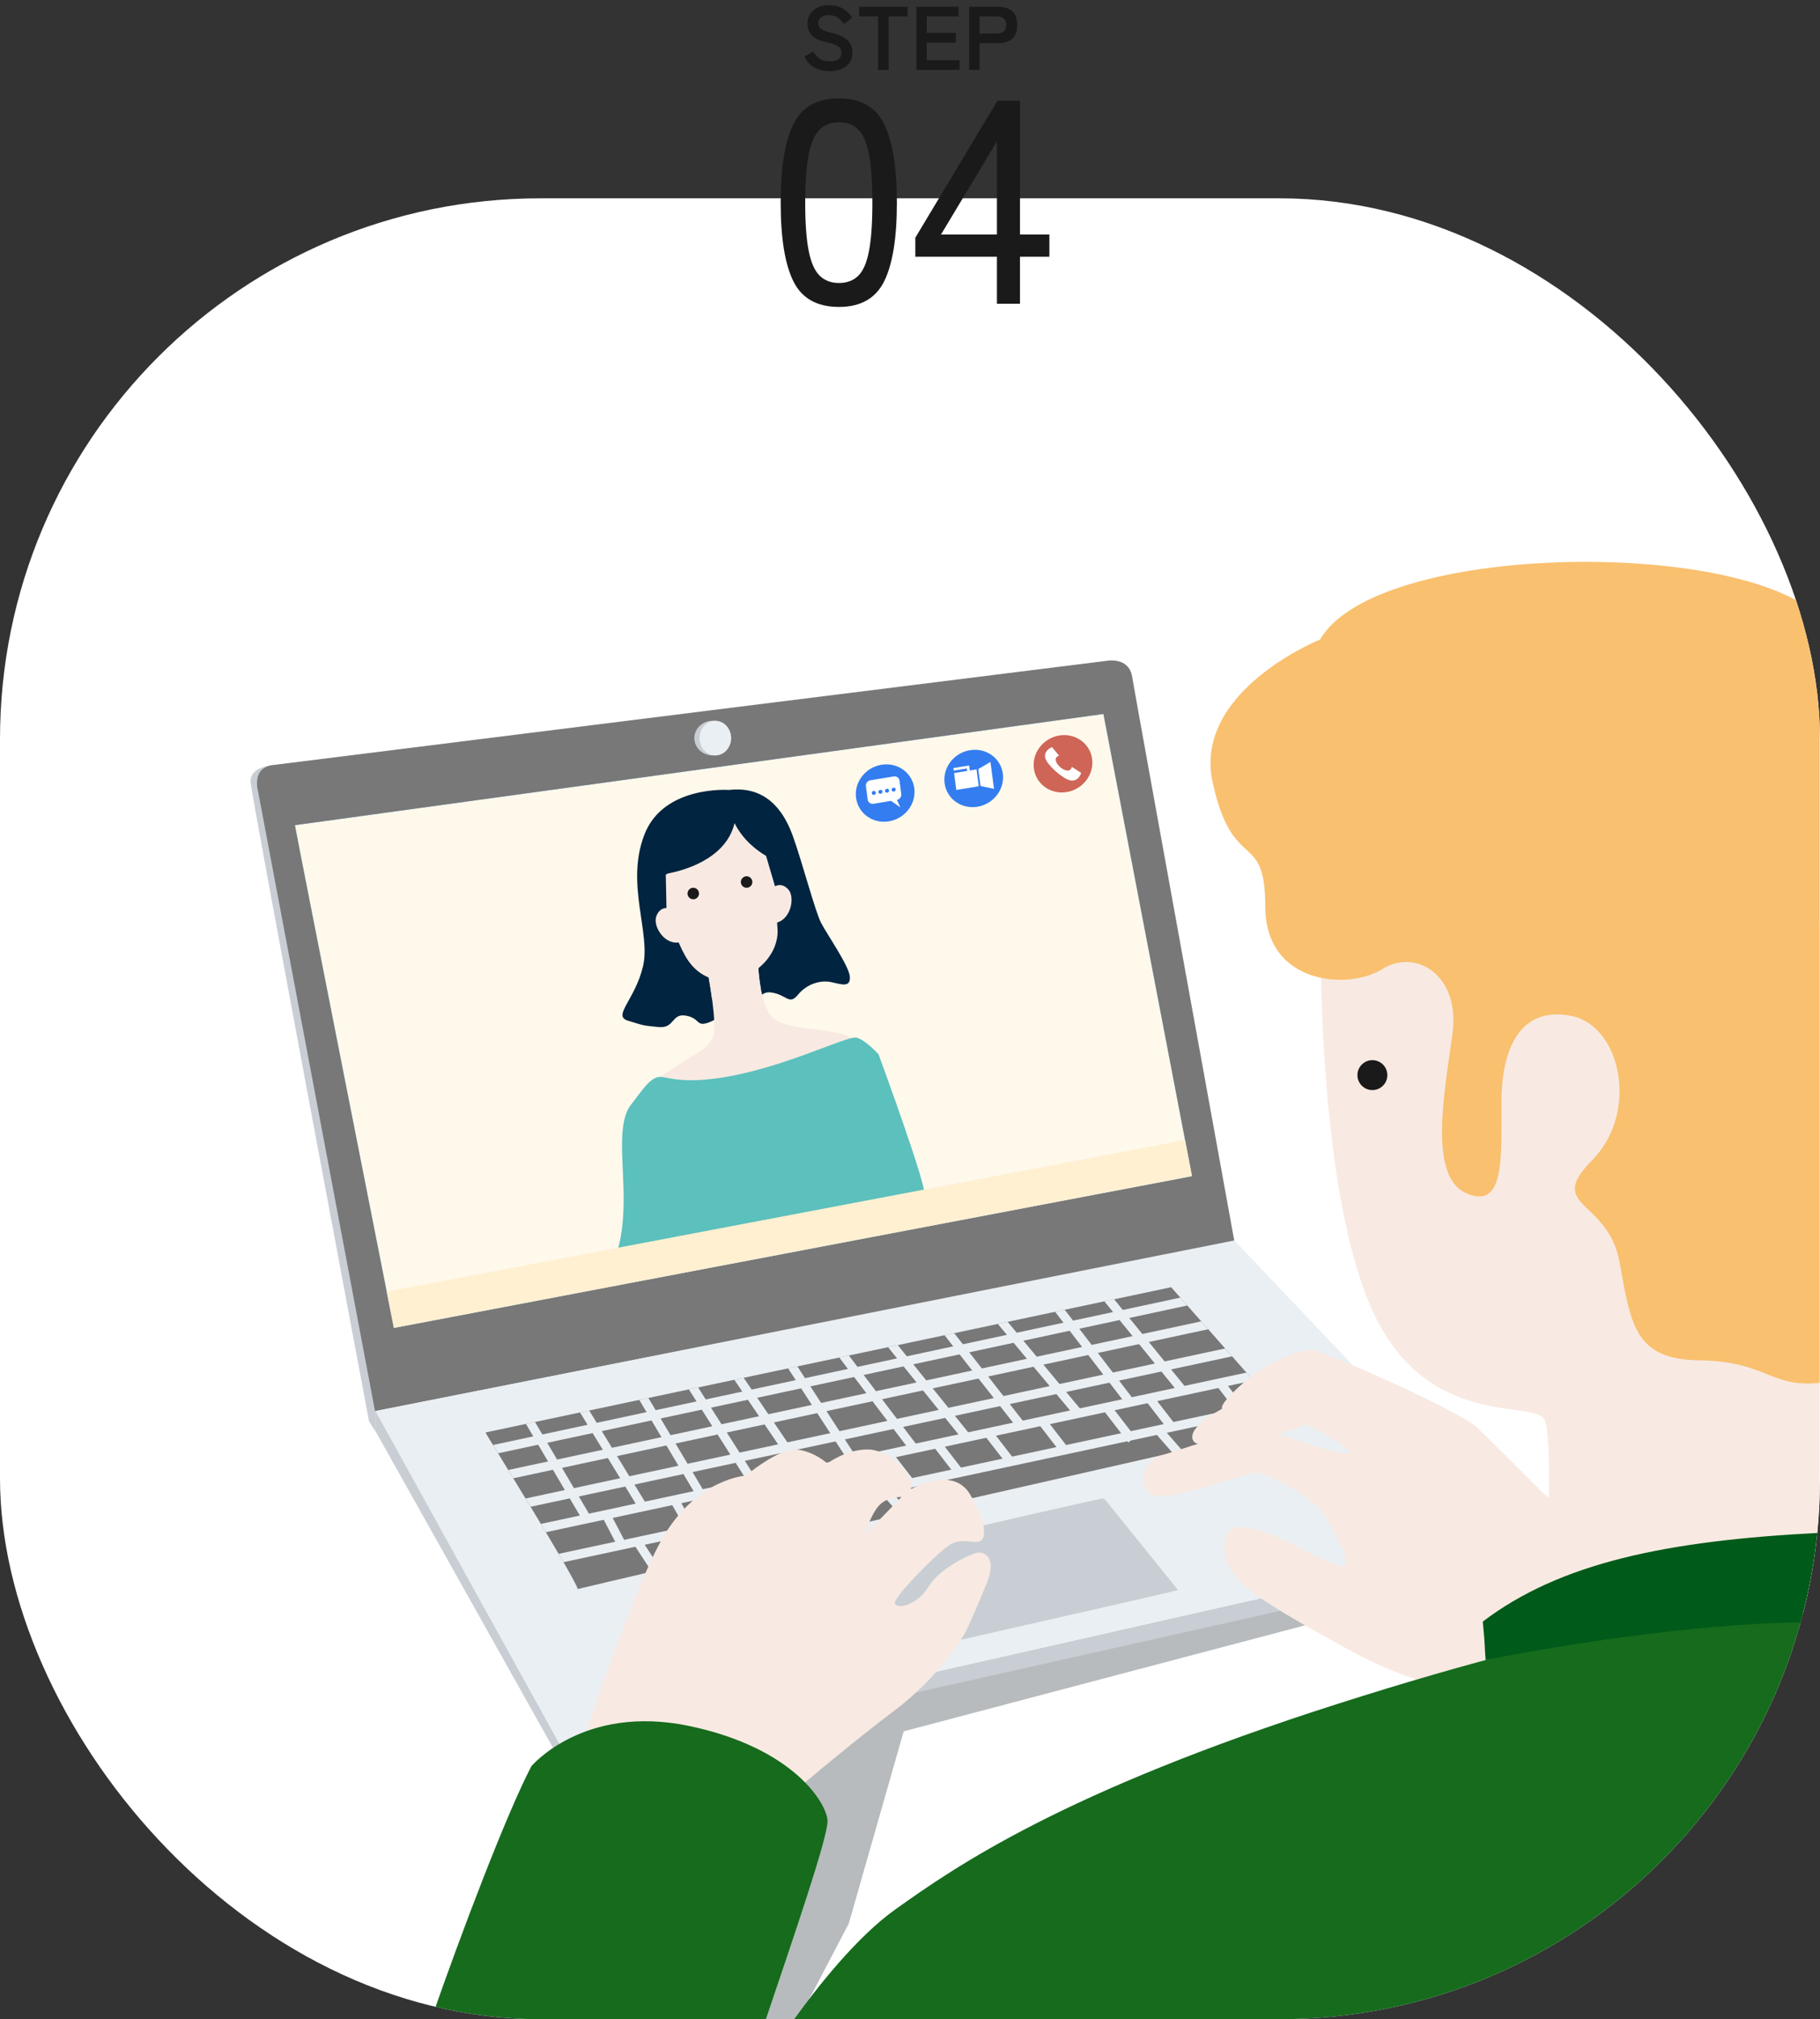 <?xml version="1.0" encoding="UTF-8"?><svg xmlns="http://www.w3.org/2000/svg" xmlns:xlink="http://www.w3.org/1999/xlink" viewBox="0 0 202 224"><rect x="0" y="0" width="202" height="224" fill="#333333" stroke="none"/><defs><style>.cls-1,.cls-2,.cls-3,.cls-4{fill:none;}.cls-5{clip-rule:evenodd;}.cls-5,.cls-6{fill:#0255a1;}.cls-2{clip-path:url(#clippath-1);}.cls-7,.cls-8{fill:#fff;}.cls-9{fill:#1a1a1a;}.cls-3,.cls-10,.cls-11,.cls-12,.cls-13,.cls-14,.cls-15,.cls-16,.cls-17,.cls-18,.cls-19,.cls-20,.cls-21,.cls-8,.cls-22,.cls-23,.cls-6{fill-rule:evenodd;}.cls-10{fill:#f9c06f;}.cls-11{fill:#f8eae2;}.cls-12{fill:#347df0;}.cls-13{fill:#5cc0bd;}.cls-14{fill:#787878;}.cls-15{fill:#166b1d;}.cls-16{fill:#c8ced4;}.cls-17{fill:#cf6557;}.cls-18{fill:#b7bbbd;}.cls-19{fill:#eaeff3;}.cls-20{fill:#fff9eb;}.cls-21{fill:#fff0d2;}.cls-22{fill:#005a19;}.cls-23{fill:#012440;}.cls-4{clip-path:url(#clippath);}</style><clipPath id="clippath"><path class="cls-5" d="m32.733,91.542l89.734-12.335,9.831,51.269-88.584,16.839s-10.982-55.559-10.982-55.774h0Z"/></clipPath><clipPath id="clippath-1"><rect class="cls-1" y="22" width="202" height="202" rx="60" ry="60"/></clipPath></defs><g id="bg"><rect class="cls-7" y="22" width="202" height="202" rx="60" ry="60"/></g><g id="_04"><path class="cls-18" d="m88.65,224c-19.276,0-39.595-1.501-39.595-1.501l9.035-18.425,8.691-12.01-19.563-34.903,87.691-16.864,27.28,35.43-61.888,16.337-6.092,21.317-5.559,10.618Z"/><path class="cls-16" d="m30.432,84.892s-2.798.054-2.615,1.958c.183,1.904,13.139,70.803,13.139,70.803,0,0,.719,1.207.719,1.14v-2.253l-12.616-68.39s-.538-2.091,1.373-3.258h0Z"/><path class="cls-14" d="m30.118,84.892l92.715-11.584s2.458-.483,2.824,1.77c.366,2.252,11.348,62.639,11.348,62.639l-95.382,18.824-12.969-68.698s-.784-2.521,1.464-2.95h0Z"/><path class="cls-6" d="m32.733,91.542l89.734-12.335,9.831,51.269-88.584,16.839s-10.982-55.559-10.982-55.774h0Z"/><g class="cls-4"><polygon class="cls-20" points="31.242 89.244 124.65 75.086 136.327 140.56 42.919 154.718 31.242 89.244 31.242 89.244"/><path class="cls-23" d="m80.927,87.633s-7.277-.54-9.403,4.946c-2.127,5.486.724,10.888-.156,14.613-.88,3.725-3.423,5.499-1.687,6.031,1.736.533,1.573.535,3.408.713,1.834.178,1.399-1.562,3.068-1.26,1.669.302,1.015,1.427,2.83.616,1.815-.811.864-1.869,2.996-1.397,2.131.472,1.855-2.05,3.614-1.796,1.759.254,1.976,1.459,2.967.253.991-1.205,2.511-1.665,3.723-1.392,1.212.273,2.102.581,2.039-.595-.062-1.175-2.51-4.67-3.194-5.986-.684-1.316-2.147-6.963-3.194-9.797-1.047-2.834-3.061-5.412-7.011-4.949h0Z"/><path class="cls-11" d="m74.307,100.753s-1.036-.289-1.464.895c-.413,1.145.998,3.369,2.762,2.84,0,0-1.27-3.741-1.298-3.735h0Z"/><path class="cls-11" d="m85.835,98.423s.863-.673,1.672.262c.782.904.242,3.522-1.582,3.718,0,0-.119-3.974-.09-3.979h0Z"/><path class="cls-11" d="m84.119,106.171s-.038,5.917,2.141,7.091c2.179,1.174,7.622.775,8.661,2.24,1.039,1.465,1.316,2.506,1.316,2.506,0,0-25.204,5.276-25.064,4.851.14-.424-1.075-1.093,2.395-3.591,3.47-2.498,5.54-2.844,5.697-4.953.157-2.109-.812-7-.812-7,0,0,5.609-1.133,5.667-1.145h0Z"/><path class="cls-11" d="m84.119,106.171s-.011,1.787.34,3.591c-.213.169-.444.333-.695.488-1.436.892-3.192,1.143-4.739.536-.244-1.806-.574-3.47-.574-3.47,0,0,5.609-1.133,5.667-1.145h0Z"/><path class="cls-11" d="m74.133,96.897l-.239.132c.012.865.077,3.679.077,3.679l-.004-.005c.603,2.015,1.464,4.475,2.404,5.846,1.779,2.595,4.822,2.772,7.074,1.373,2.252-1.399,2.96-3.431,2.85-4.871-.059-.767-.176-2.896-.274-4.718l-.998-3.389c-.967-.562-2.542-1.712-3.496-3.632-.979,4.146-6.046,5.339-7.395,5.585h0Z"/><path class="cls-13" d="m73.379,119.466c.88.078,2.592.787,7.171.006,6.74-1.149,13.511-4.604,14.509-4.363.998.24,2.45,1.85,2.45,1.85,0,0,5.731,15.564,5.061,15.7-.669.135-34.072,6.154-34.072,6.154,0,0,.739-1.855.721-5.933-.018-4.078-.733-8.381.822-10.34,1.173-1.477,2.17-3.177,3.337-3.074h0Z"/><polygon class="cls-21" points="39.326 143.973 134.411 125.917 137.004 140.457 43.355 154.652 39.326 143.973 39.326 143.973"/></g><polygon class="cls-19" points="41.675 156.54 62.853 194.777 168.589 170.859 137.004 137.609 41.675 156.54 41.675 156.54"/><path class="cls-14" d="m53.878,158.913l76.106-16.117,13.523,15.331s-66.049,14.932-79.387,18.155c-.247-1.178-10.239-17.289-10.242-17.369h0Z"/><path class="cls-19" d="m58.369,157.962l1.012-.214.816,1.386,5.017-1.075-.836-1.369,1.019-.216.835,1.367,5.529-1.185-.809-1.358,1.013-.214.807,1.355,4.536-.972-.85-1.335,1.024-.217.848,1.332,4.062-.871-.89-1.313,1.036-.219.888,1.31,4.895-1.049-.85-1.306,1.029-.218.848,1.304,4.765-1.022-.962-1.267,1.063-.225.961,1.265,4.394-.942-1.005-1.244,1.078-.228,1.003,1.241,5.157-1.106-.969-1.235,1.072-.227.967,1.233,4.886-1.047-1.011-1.211,1.089-.231,1.009,1.208,5.191-1.113-.93-1.212,1.065-.226.928,1.209,4.439-.952-.967-1.19,1.082-.229.965,1.187,6.386-1.369.772.875-6.437,1.38,1.448,1.781,6.54-1.402.772.875-6.592,1.413,1.754,2.157,6.717-1.44.772.875-6.769,1.451,1.485,1.826,6.875-1.474.771.875-2.82.605,1.793,2.319,3.033-.65.772.875-5.949,1.275,1.656,1.895-1.091.247-1.663-1.903.005-.005-5.344,1.146,1.713,1.96-1.091.247-1.723-1.972-2.894.62-.276.221-.108-.139-26.179,5.612,2.053,2.276-1.099.25-2.064-2.288-3.916.839-.041.033-.016-.021-6.279,1.346,2.083,2.428-1.082.247-2.094-2.441-5.34,1.145,1.86,2.574-1.041.239-1.87-2.588-8.546,1.832,1.798,2.743-1.021.237-1.808-2.759-7.981,1.711c-.17-.294-.349-.603-.538-.925l6.274-1.345-1.27-2.431-6.423,1.377c-.181-.304-.366-.612-.552-.922l4.323-.927-1.121-1.904-4.345.931c-.186-.308-.372-.616-.557-.921l4.359-.934-1.324-2.249-4.396.942-.561-.92,4.413-.946-1.093-1.857-4.449.954-.562-.92,4.467-.958-.818-1.388h0Zm10.904,12.859l6.723-1.441-1.385-2.406-6.608,1.417,1.27,2.431h0Zm7.73-1.657l5.018-1.076-1.434-2.396-4.97,1.065,1.385,2.406h0Zm6.03-1.293l4.615-.989-1.793-2.319-4.255.912,1.434,2.396h0Zm5.682-1.218l4.459-.956-1.793-2.319-4.459.956,1.793,2.319h0Zm5.526-1.185l5.93-1.271-1.793-2.319-5.93,1.271,1.793,2.319h0Zm6.997-1.5l4.349-.932-1.793-2.319-4.349.932,1.793,2.319h0Zm5.417-1.161l4.614-.989-1.793-2.319-4.614.989,1.793,2.319h0Zm5.681-1.218l4.919-1.054-1.793-2.319-4.919,1.054,1.793,2.319h0Zm5.986-1.283l6.114-1.311-1.793-2.319-6.114,1.31,1.793,2.319h0Zm7.181-1.539l3.663-.785-1.793-2.319-3.663.785,1.793,2.319h0Zm4.731-1.014l6.785-1.454-1.793-2.319-6.785,1.454,1.793,2.319h0Zm.153-3.776l-1.485-1.826-4.697,1.007,1.413,1.842,4.769-1.022h0Zm-2.205-2.712l-1.754-2.157-4.578.981,1.669,2.175,4.662-.999h0Zm-2.474-3.043l-1.448-1.781-4.473.959,1.378,1.796,4.543-.974h0Zm-1.153,7.005l-1.413-1.842-4.81,1.031,1.519,1.819,4.704-1.008h0Zm-2.099-2.735l-1.669-2.175-4.986,1.069,1.794,2.149,4.861-1.042h0Zm-2.355-3.068l-1.378-1.796-5.14,1.102,1.481,1.774,5.037-1.08h0Zm-1.337,7.045l-1.519-1.819-5.173,1.109,1.44,1.836,5.252-1.126h0Zm-2.256-2.701l-1.794-2.148-5.04,1.08,1.7,2.169,5.134-1.101h0Zm-2.53-3.031l-1.481-1.774-4.924,1.056,1.403,1.79,5.002-1.072h0Zm-1.536,7.087l-1.44-1.836-5.021,1.076,1.477,1.828,4.983-1.068h0Zm-2.138-2.727l-1.7-2.169-5.084,1.09,1.745,2.159,5.039-1.08h0Zm-2.398-3.059l-1.403-1.79-5.139,1.102,1.44,1.782,5.102-1.094h0Zm-1.524,7.085l-1.477-1.828-4.67,1.001,1.401,1.844,2.535-.543.001-.001 0.0 0,2.211-.474h0Zm-2.194-2.715l-1.745-2.159-4.543.974,1.655,2.178,4.633-.993h0Zm-2.461-3.046l-1.44-1.782-4.431.95,1.366,1.798,4.506-.966h0Zm-1.153,7.005l-1.401-1.844-5.403,1.158,1.224,1.882,3.715-.796.032-.026.012.016,1.82-.39h0Zm-2.08-2.739l-1.655-2.178-5.109,1.095,1.446,2.223,5.317-1.14h0Zm-2.334-3.073l-1.366-1.798-4.851,1.04,1.194,1.835,5.023-1.077h0Zm-2.193,7.228l-1.224-1.882-4.732,1.014,1.269,1.873,4.687-1.005h0Zm-1.818-2.795l-1.446-2.223-4.807,1.031,1.499,2.212,4.754-1.019h0Zm-2.04-3.136l-1.194-1.835-4.873,1.045,1.238,1.826,4.829-1.035h0Zm-1.863,7.157l-1.27-1.873-4.308.923,1.201,1.887,4.376-.938h0Zm-1.885-2.781l-1.499-2.212-4.195.899,1.419,2.229,4.275-.916h0Zm-2.115-3.12l-1.238-1.826-4.096.878,1.171,1.84,4.162-.892h0Zm-1.399,7.058l-1.201-1.887-4.782,1.025,1.133,1.902,4.85-1.04h0Zm-1.784-2.802l-1.419-2.229-4.668,1.001,1.338,2.246,4.749-1.018h0Zm-2.002-3.144l-1.171-1.84-4.569.979,1.105,1.854,4.635-.994h0Zm-2.076,7.203l-1.133-1.902-5.439,1.166,1.158,1.896,5.414-1.161h0Zm-1.683-2.824l-1.338-2.246-5.481,1.175,1.368,2.24,5.451-1.168h0Zm-1.888-3.168l-1.105-1.854-5.517,1.183,1.129,1.849,5.493-1.177h0Zm-2.861,7.371l-1.158-1.896-5.15,1.104,1.121,1.904,5.187-1.112h0Zm-1.72-2.816l-1.368-2.24-5.089,1.091,1.324,2.249,5.132-1.1h0Zm-1.93-3.159l-1.129-1.849-5.035,1.079,1.093,1.857,5.071-1.087h0Z"/><path class="cls-16" d="m79.105,79.958c1.126,0,2.039.861,2.039,1.924s-.913,1.924-2.039,1.924-2.039-.861-2.039-1.924.913-1.924,2.039-1.924h0Z"/><path class="cls-19" d="m79.393,79.958c.968,0,1.752.861,1.752,1.924s-.784,1.924-1.752,1.924-1.752-.861-1.752-1.924.784-1.924,1.752-1.924h0Z"/><path class="cls-12" d="m97.829,84.839c1.785-.294,3.419.873,3.648,2.606s-1.032,3.376-2.817,3.669c-1.785.294-3.419-.873-3.648-2.605-.229-1.733,1.032-3.376,2.817-3.67h0Z"/><path class="cls-12" d="m107.656,83.222c1.785-.294,3.419.873,3.648,2.605.229,1.733-1.032,3.376-2.817,3.669-1.785.294-3.418-.873-3.648-2.606-.229-1.733,1.032-3.376,2.817-3.669h0Z"/><path class="cls-8" d="m105.89,85.761l1.46-.24-.036-.271-1.46.24-.038-.286,1.744-.287.017.13.021.156.036.272.748-.123.248,1.873-2.491.41-.248-1.873h0Zm4.039-1.234l-1.351.792.248,1.873,1.499.323-.396-2.989h0Z"/><path class="cls-17" d="m117.566,81.591c1.785-.294,3.419.873,3.648,2.606.229,1.733-1.032,3.376-2.817,3.669-1.785.294-3.418-.873-3.648-2.606-.229-1.733,1.032-3.376,2.817-3.669h0Z"/><path class="cls-8" d="m96.6,86.561l2.592-.426c.312-.051.601.155.641.458l.199,1.502c.04.298-.175.584-.479.642l.377.833-1.03-.726-1.955.322c-.312.051-.601-.154-.641-.458l-.199-1.502c-.04-.303.183-.593.495-.645h0Zm.353,1.181c.124-.021.238.061.254.181.016.121-.072.235-.196.256-.124.021-.238-.061-.254-.181-.016-.121.072-.235.196-.256h0Zm2.208-.363c.124-.021.238.061.254.181.016.121-.072.235-.196.256-.124.021-.238-.061-.254-.181s.072-.235.196-.256h0Zm-.736.121c.124-.021.238.061.254.181.016.121-.072.235-.196.256-.124.021-.238-.061-.254-.181-.016-.121.072-.235.196-.256h0Zm-.736.121c.124-.02.238.061.254.181.016.121-.072.235-.196.256-.124.021-.238-.061-.254-.181-.016-.121.072-.235.196-.256h0Z"/><path class="cls-8" d="m118.817,86.579c.912.148,1.184-.837,1.184-.837l-1.038-.667c-.311,1.286-2.698-.826-1.415-1.25l-.783-.941s-.982.359-.743,1.227c.213.772,1.984,2.337,2.795,2.468h0Z"/><path class="cls-16" d="m62.827,196.48v-1.703l105.762-23.892v1.877s-105.841,23.717-105.762,23.717h0Z"/><polygon class="cls-16" points="41.675 158.766 41.675 156.54 62.827 194.777 62.827 196.48 41.675 158.766 41.675 158.766"/><path class="cls-16" d="m92.32,173.049c9.976-2.179,19.811-4.586,29.787-6.766.248-.046.429-.113.655.211,2.595,3.213,5.283,6.552,7.878,9.765.098.125.12.141-.081.19-10.225,2.39-20.544,4.653-30.769,7.043-.606.108-.876.115-1.228-.472l-6.241-9.971h0Z"/><path class="cls-9" d="m76.945,99.762c-.352,0-.638-.286-.638-.638,0-.352.286-.639.638-.639.352,0,.639.286.639.639,0,.352-.286.638-.639.638Z"/><path class="cls-9" d="m82.864,98.485c-.352,0-.638-.286-.638-.638,0-.352.286-.639.638-.639.352,0,.639.286.639.639,0,.352-.286.638-.639.638Z"/></g><g id="_04-mask"><g class="cls-2"><path class="cls-11" d="m63.292,197.5s6.719-21.148,10.516-27.328c3.798-6.18,8.959-6.47,8.959-6.47,0,0,3.7-3.09,5.648-2.897,1.947.193,3.408,1.545,3.408,1.545,0,0,2.045-1.554,4.479-1.554s5.286,2.921,4.794,4.396c.492-.227,4.749-2.553,6.599.634,1.85,3.187,1.777,4.852,1.071,5.142-.706.29-1.972-.362-3.238.338-1.266.7-6.329,5.818-6.208,6.542.122.724,2.459.29,3.725-1.811,1.266-2.1,4.676-3.645,5.429-3.79.753-.145,2.215.507,1.047,3.38-1.169,2.873-2.142,5.037-2.434,5.548-.292.511-2.775,4.809-7.984,8.719-5.21,3.911-12.477,10.139-12.477,10.139,0,0-23.333-2.559-23.333-2.535h0Zm36.761-31.428s-1.697-.074-2.613,1.083c-.915,1.157-1.488,3.162-1.488,3.162l4.1-4.245h0Z"/><path class="cls-15" d="m58.977,195.935s5.788-6.912,17.498-4.467c11.71,2.445,15.372,8.713,15.372,10.579s-3.779,12.875-6.842,21.953h-37.144c3.367-9.671,8.361-22.793,11.116-28.065h0Z"/><path class="cls-11" d="m168.436,188.649c-4.076-.851-10.018-.793-19.015-5.782-8.997-4.988-12.9-7.225-13.421-10.235-1.505-8.704,13.421,3.253,13.421.774,0-1.118-.671-2.075-2.059-4.758-1.388-2.683-6.449-4.875-7.459-5.219-1.009-.344-8.066,2.536-11.014,2.536s-2.342-3.826,0-4.514c2.341-.688,3.17-1.035,4.082-1.279-.658-.087-1.654-1.323,1.902-3.451.249-.149.504-.296.762-.441-.1-.262.131-.816,1.885-2.447,2.905-2.7,6.79-4.249,8.242-4.033,1.452.216,16.194,6.661,18.227,8.606,1.44,1.377,5.318,5.244,7.461,7.385.678.503,1.212.97,1.54,1.379,2.53,3.153-4.336,21.478-4.553,21.478h0Zm-23.46-30.638s5.334,2.709,4.77,3.182c-.564.473-7.806-2.107-7.806-2.107,0,0,3.122-1.075,3.035-1.075h0Z"/><path class="cls-15" d="m201.956,179.025c-8.986-.864-22.893.235-53.461,9.983-30.567,9.748-42.556,18.132-49.13,22.818-4.306,3.069-8.7,8.673-11.219,12.174h113.81v-44.975h0Z"/><path class="cls-11" d="m146.602,105.862s-.191,27.018,5.869,39.853c6.061,12.835,17.668,9.575,18.9,11.714,1.233,2.139,0,21.596,0,21.596h30.584v-76.493c-9.87.551-55.873,2.788-55.354,3.33h0Z"/><path class="cls-10" d="m146.513,70.946s-14.175,5.704-11.915,15.891c2.26,10.187,5.836,5.093,5.836,13.752s9.264,9.27,12.962,6.927c3.698-2.343,8.731.611,7.807,7.232-.924,6.621-2.671,15.789,1.541,17.623,4.211,1.833,3.903-3.667,3.903-10.085s2.363-10.696,7.807-9.575c5.444,1.121,7.498,10.696,2.26,15.993-5.239,5.297,1.757,4.278,3.036,11.307,1.278,7.029,1.689,10.798,8.88,10.9,7.19.102,7.807,2.852,12.737,2.547.197-.012.394-.033.59-.061v-84.921c-8.855-8.799-49.249-8.302-55.443,2.471h0Z"/><path class="cls-22" d="m201.956,170.047c-17.109.859-28.84,3.361-37.382,9.84.315,3.281.154,2.492.315,4.268,9.295-1.876,26.038-4.404,37.068-4.144v-9.963h0Z"/><path class="cls-3" d="m175.032,115.248s-6.781-1.083-5.722,2.08c1.06,3.163,5.722,2.686,2.805,5.416-2.917,2.73-4.174,3.553-1.745,4.983,2.429,1.43,7.267-2.513,7.127-6.933-.14-4.42-2.454-5.546-2.466-5.546h0Z"/></g><path class="cls-9" d="m152.32,120.929c-.915,0-1.66-.745-1.66-1.66,0-.916.745-1.661,1.66-1.661.916,0,1.661.745,1.661,1.661,0,.915-.745,1.66-1.661,1.66Z"/></g><g id="num"><path class="cls-9" d="m92.07,7.895c-.587,0-1.125-.123-1.615-.37s-.882-.663-1.175-1.25l.97-.55c.2.333.443.595.731.785.286.19.663.285,1.13.285s.795-.085.985-.255c.19-.17.284-.402.284-.695,0-.186-.041-.346-.125-.48-.083-.133-.256-.258-.519-.375-.264-.116-.669-.235-1.215-.355-.646-.153-1.125-.397-1.435-.73-.31-.333-.465-.756-.465-1.27,0-.406.099-.765.295-1.075.197-.31.474-.552.83-.725s.775-.26,1.255-.26c.634,0,1.167.139,1.601.415.433.277.763.602.989.975l-.909.7c-.114-.16-.247-.315-.4-.465-.153-.15-.333-.273-.54-.37s-.457-.145-.75-.145c-.347,0-.628.075-.845.225-.217.15-.325.375-.325.675,0,.133.031.262.095.385.064.123.203.242.42.355.217.114.552.224,1.005.33.801.18,1.377.45,1.73.81s.53.814.53,1.36c0,.667-.232,1.179-.695,1.535-.464.357-1.075.535-1.835.535Z"/><path class="cls-9" d="m97.46,7.754V1.824h-2.11V.754h5.381v1.07h-2.101v5.93h-1.17Z"/><path class="cls-9" d="m101.71,7.754V.754h4.68v1.07h-3.53v1.82h3.221v1.08h-3.221v1.96h3.641v1.07h-4.79Z"/><path class="cls-9" d="m107.569,7.754V.754h3.2c.653,0,1.172.153,1.555.46.384.307.575.823.575,1.55,0,.727-.191,1.247-.575,1.56-.383.314-.901.47-1.555.47h-2.05v2.96h-1.15Zm1.15-4.04h1.89c.34,0,.604-.073.79-.22.186-.147.28-.39.28-.731,0-.333-.094-.573-.28-.72s-.45-.22-.79-.22h-1.89v1.89Z"/><path class="cls-9" d="m93.112,34.049c-2.433,0-4.118-.949-5.057-2.848-.939-1.898-1.407-4.8-1.407-8.704s.469-6.811,1.407-8.72,2.624-2.864,5.057-2.864c2.41,0,4.085.955,5.023,2.864s1.408,4.816,1.408,8.72-.47,6.806-1.408,8.704c-.939,1.899-2.613,2.848-5.023,2.848Zm0-2.656c.895,0,1.616-.272,2.16-.816s.939-1.466,1.184-2.768c.245-1.301.368-3.072.368-5.312,0-2.261-.123-4.043-.368-5.344s-.64-2.224-1.184-2.768-1.265-.816-2.16-.816c-.875,0-1.59.272-2.144.816s-.96,1.467-1.216,2.768-.384,3.083-.384,5.344c0,2.24.128,4.011.384,5.312.256,1.302.661,2.224,1.216,2.768s1.27.816,2.144.816Z"/><path class="cls-9" d="m110.647,33.697v-5.216h-9.056v-2.112l9.12-15.2h2.496v14.848h3.264v2.464h-3.264v5.216h-2.561Zm-6.208-7.68h6.208v-10.336l-6.208,10.336Z"/></g></svg>